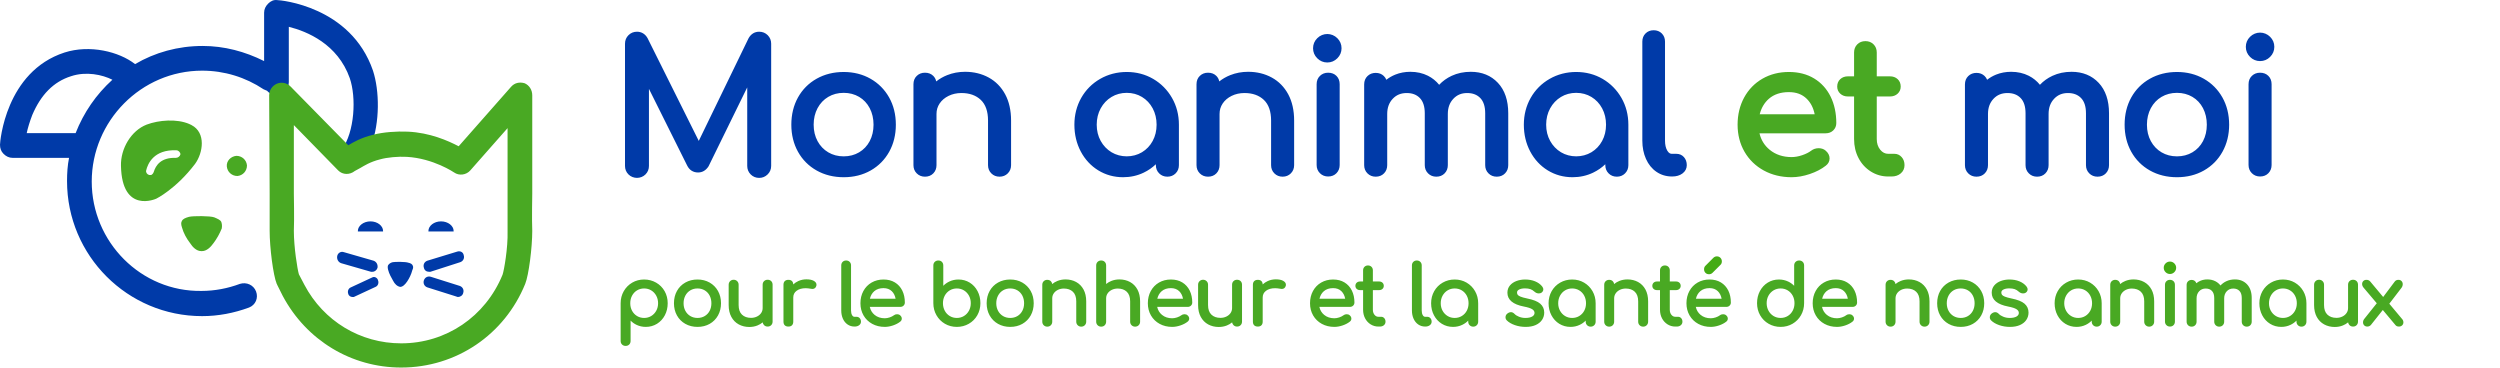 <?xml version="1.0" encoding="UTF-8"?>
<svg width="496px" height="73px" viewBox="0 0 496 73" version="1.1" xmlns="http://www.w3.org/2000/svg" xmlns:xlink="http://www.w3.org/1999/xlink">
    <!-- Generator: Sketch 53.2 (72643) - https://sketchapp.com -->
    <title>200424_02_logo-canada-french-update</title>
    <desc>Created with Sketch.</desc>
    <g id="200424_02_logo-canada-french-update" stroke="none" stroke-width="1" fill="none" fill-rule="evenodd">
        <path d="M73.5,43.92 C74.9,43.92 76,44.819 76,45.819 L76,45.92 L71,45.92 L71,45.819 C71,44.819 72.101,43.92 73.5,43.92 Z M87.5,43.92 C88.9,43.92 90,44.819 90,45.819 L90,45.92 L85,45.92 L85,45.819 C85,44.819 86.101,43.92 87.5,43.92 Z M74,14.019 C75.3,18.019 75.4,24.219 73.601,29.019 L67.601,31.919 L67.5,31.919 C67.2,31.219 67.3,30.419 67.8,29.719 C70.4,26.119 70.7,19.319 69.4,15.519 C67,8.719 60.9,6.219 57.3,5.319 L57.3,16.319 C57.3,17.719 56.2,18.819 54.8,18.819 C54.101,18.819 53.4,18.519 53,18.019 C52.8,17.919 52.5,17.819 52.3,17.719 C48.7,15.319 44.5,14.019 40.101,14.019 C28,14.019 18.2,24.019 18.2,36.019 C18.2,48.019 28,57.919 40,57.719 C42.601,57.719 45.2,57.219 47.601,56.319 C48.9,55.919 50.3,56.519 50.8,57.819 C51.3,59.119 50.7,60.519 49.4,61.019 C46.4,62.119 43.3,62.719 40.101,62.719 C25.3,62.719 13.3,50.719 13.3,35.919 C13.3,34.319 13.4,32.819 13.7,31.319 L2.5,31.319 C1.8,31.319 1.2,31.019 0.7,30.519 C0.2,30.019 -0,29.419 -0,28.719 C-0,28.119 1.101,14.219 12.8,10.419 C17.8,8.819 23.601,10.219 26.8,12.719 C30.7,10.419 35.3,9.119 40.2,9.119 C44.5,9.119 48.601,10.219 52.4,12.119 L52.4,2.519 C52.4,1.819 52.7,1.219 53.2,0.719 C53.7,0.219 54.3,-0.081 55,0.019 C55.601,0.019 69.601,1.219 74,14.019 Z M15,26.419 C16.601,22.319 19.101,18.719 22.3,15.819 C20.3,14.819 17.101,14.119 14.101,15.119 C10.601,16.219 8.101,18.819 6.4,22.819 C5.9,24.119 5.5,25.419 5.3,26.419 L15,26.419 Z M81.9,52.719 C82,52.919 82,53.219 81.799,53.618 C81.6,54.419 81.2,55.219 80.799,55.819 C80.4,56.419 79.9,56.919 79.4,56.919 C78.799,56.819 78.299,56.319 78,55.719 C77.6,55.019 77.2,54.319 77,53.519 C76.9,53.118 76.9,52.819 77,52.618 C77.2,52.319 77.5,52.118 77.9,52.019 C78.4,51.919 80.5,51.919 81,52.118 C81.5,52.219 81.799,52.419 81.9,52.719 Z M73.9,53.92 L73.6,53.92 L67.7,52.22 C67.1,52.02 66.799,51.42 66.9,50.819 C67,50.22 67.6,49.819 68.2,50.02 L74.1,51.72 C74.7,51.92 75,52.52 74.9,53.119 C74.799,53.52 74.4,53.92 73.9,53.92 Z M69.9,58.92 C69.6,58.92 69.2,58.72 69.1,58.319 C68.9,57.819 69.1,57.22 69.6,57.02 L73.9,55.02 C74.299,54.819 74.9,55.119 75,55.619 C75.2,56.119 75,56.72 74.5,56.92 L70.2,58.92 L69.9,58.92 Z M85.1,53.92 C84.6,53.92 84.201,53.619 84.1,53.119 C83.9,52.52 84.201,51.92 84.799,51.72 L90.701,49.92 C91.299,49.72 91.9,50.02 91.999,50.619 C92.201,51.22 91.9,51.819 91.299,52.02 L85.4,53.92 L85.1,53.92 Z M90.9,58.92 C90.799,58.92 90.7,58.92 90.5,58.819 L84.799,57.02 C84.2,56.819 83.9,56.22 84.1,55.619 C84.299,55.02 84.9,54.72 85.5,54.92 L91.2,56.72 C91.799,56.92 92.1,57.52 91.9,58.119 C91.799,58.619 91.299,58.92 90.9,58.92 Z M150.625,6.294 C151.289,6.294 151.856,6.526 152.313,6.982 C152.769,7.438 153,8.007 153,8.672 L153,32.916 C153,33.586 152.76,34.156 152.288,34.612 C151.822,35.065 151.263,35.294 150.625,35.294 C149.961,35.294 149.393,35.062 148.936,34.605 C148.482,34.149 148.25,33.581 148.25,32.916 L148.25,17.34 L140.574,33 C140.044,33.817 139.338,34.22 138.5,34.22 C137.518,34.22 136.764,33.736 136.32,32.819 L128.751,17.631 L128.751,32.916 C128.751,33.581 128.52,34.15 128.063,34.605 C127.151,35.52 125.6,35.518 124.688,34.605 C124.231,34.15 124,33.581 124,32.916 L124,8.672 C124,8.007 124.231,7.438 124.688,6.982 C125.144,6.526 125.712,6.294 126.376,6.294 C127.274,6.294 127.997,6.731 128.468,7.556 L138.636,27.953 L148.517,7.587 C149.003,6.731 149.726,6.294 150.625,6.294 Z M176.401,19.334 C177.287,20.907 177.737,22.725 177.737,24.739 C177.737,26.727 177.293,28.533 176.42,30.106 C175.543,31.685 174.304,32.936 172.739,33.825 C171.177,34.711 169.377,35.161 167.387,35.161 C165.398,35.161 163.592,34.711 162.018,33.826 L162.018,33.825 C160.44,32.936 159.196,31.685 158.318,30.106 C157.444,28.533 157,26.727 157,24.739 C157,22.726 157.444,20.908 158.318,19.336 C159.195,17.757 160.439,16.506 162.018,15.618 C163.593,14.731 165.4,14.281 167.387,14.281 C169.352,14.281 171.14,14.731 172.702,15.618 C174.268,16.506 175.512,17.756 176.401,19.334 Z M167.387,31.021 C168.524,31.021 169.555,30.751 170.451,30.22 C171.346,29.689 172.053,28.943 172.551,28.002 C173.054,27.052 173.309,25.954 173.309,24.739 C173.309,23.523 173.054,22.418 172.55,21.456 C172.051,20.503 171.345,19.751 170.451,19.221 C169.554,18.691 168.524,18.421 167.387,18.421 C166.25,18.421 165.22,18.691 164.323,19.222 C163.427,19.752 162.714,20.504 162.203,21.458 C161.69,22.419 161.429,23.523 161.429,24.739 C161.429,25.955 161.689,27.051 162.202,28 C162.713,28.942 163.426,29.689 164.323,30.22 C165.219,30.751 166.25,31.021 167.387,31.021 Z M199.427,18.711 C200.203,20.153 200.597,21.902 200.597,23.91 L200.597,32.767 C200.597,33.415 200.376,33.964 199.943,34.399 C199.51,34.832 198.96,35.053 198.311,35.053 C197.66,35.053 197.111,34.832 196.678,34.398 C196.244,33.965 196.025,33.416 196.025,32.767 L196.025,23.91 C196.025,22.105 195.544,20.73 194.598,19.825 C193.645,18.917 192.351,18.457 190.75,18.457 C189.818,18.457 188.957,18.648 188.195,19.023 C187.443,19.393 186.848,19.898 186.425,20.525 C186.005,21.151 185.801,21.834 185.801,22.614 L185.801,32.767 C185.801,33.411 185.589,33.959 185.171,34.393 C184.747,34.831 184.191,35.053 183.515,35.053 C182.865,35.053 182.315,34.832 181.882,34.398 C181.448,33.966 181.229,33.417 181.229,32.767 L181.229,16.71 C181.229,16.034 181.45,15.477 181.888,15.055 C182.322,14.636 182.869,14.424 183.515,14.424 C184.186,14.424 184.74,14.638 185.164,15.059 C185.464,15.36 185.658,15.727 185.746,16.153 C186.394,15.642 187.121,15.224 187.92,14.906 C189.024,14.467 190.218,14.244 191.471,14.244 C193.195,14.244 194.769,14.626 196.151,15.379 C197.541,16.138 198.644,17.259 199.427,18.711 Z M232.522,19.42 C233.434,21.006 233.896,22.795 233.896,24.738 L233.896,32.767 C233.896,33.416 233.676,33.965 233.242,34.399 C232.808,34.832 232.259,35.053 231.609,35.053 C230.96,35.053 230.41,34.832 229.978,34.398 C229.544,33.966 229.323,33.416 229.323,32.767 L229.323,32.585 C228.615,33.263 227.807,33.821 226.909,34.252 C225.654,34.855 224.28,35.16 222.826,35.16 C221.021,35.16 219.36,34.701 217.892,33.797 C216.425,32.896 215.256,31.632 214.417,30.042 C213.583,28.46 213.159,26.675 213.159,24.738 C213.159,22.798 213.615,21.01 214.514,19.423 C215.414,17.835 216.675,16.567 218.263,15.654 C219.851,14.742 221.628,14.28 223.546,14.28 C225.465,14.28 227.231,14.743 228.794,15.655 L228.795,15.655 C230.356,16.568 231.61,17.835 232.522,19.42 Z M223.546,18.421 C222.435,18.421 221.417,18.695 220.522,19.237 C219.622,19.781 218.9,20.542 218.378,21.498 C217.854,22.459 217.588,23.549 217.588,24.738 C217.588,25.927 217.854,27.011 218.377,27.959 C218.9,28.904 219.62,29.659 220.521,30.204 C222.314,31.288 224.779,31.288 226.57,30.204 C227.469,29.661 228.183,28.906 228.694,27.963 C229.208,27.013 229.468,25.928 229.468,24.738 C229.468,23.548 229.207,22.456 228.693,21.494 C228.181,20.539 227.467,19.779 226.57,19.237 C225.675,18.695 224.657,18.421 223.546,18.421 Z M255.586,18.711 C256.362,20.153 256.756,21.902 256.756,23.91 L256.756,32.767 C256.756,33.415 256.535,33.964 256.102,34.399 C255.669,34.832 255.119,35.053 254.47,35.053 C253.819,35.053 253.27,34.832 252.837,34.398 C252.403,33.965 252.184,33.416 252.184,32.767 L252.184,23.91 C252.184,22.105 251.703,20.73 250.757,19.825 C249.804,18.917 248.51,18.457 246.909,18.457 C245.977,18.457 245.116,18.648 244.354,19.023 C243.602,19.393 243.007,19.898 242.584,20.525 C242.164,21.151 241.96,21.834 241.96,22.614 L241.96,32.767 C241.96,33.411 241.748,33.959 241.33,34.393 C240.906,34.831 240.35,35.053 239.674,35.053 C239.024,35.053 238.474,34.832 238.041,34.398 C237.607,33.966 237.388,33.417 237.388,32.767 L237.388,16.71 C237.388,16.034 237.609,15.477 238.047,15.055 C238.481,14.636 239.028,14.424 239.674,14.424 C240.345,14.424 240.899,14.638 241.323,15.059 C241.623,15.36 241.817,15.727 241.905,16.153 C242.553,15.642 243.28,15.224 244.079,14.906 C245.183,14.467 246.377,14.244 247.63,14.244 C249.354,14.244 250.928,14.626 252.31,15.379 C253.7,16.138 254.803,17.259 255.586,18.711 Z M263.505,14.424 C264.177,14.424 264.732,14.638 265.154,15.06 C265.577,15.484 265.791,16.038 265.791,16.71 L265.791,32.731 C265.791,33.378 265.578,33.925 265.16,34.358 C264.739,34.794 264.182,35.017 263.505,35.017 C262.856,35.017 262.307,34.797 261.874,34.362 C261.44,33.931 261.219,33.381 261.219,32.731 L261.219,16.71 C261.219,16.034 261.441,15.478 261.879,15.055 C262.313,14.636 262.86,14.424 263.505,14.424 Z M297.187,16.439 C298.545,17.886 299.235,19.916 299.235,22.471 L299.235,32.767 C299.235,33.414 299.023,33.96 298.604,34.393 C298.183,34.831 297.625,35.053 296.949,35.053 C296.299,35.053 295.75,34.833 295.317,34.398 C294.883,33.966 294.663,33.417 294.663,32.767 L294.663,22.471 C294.663,21.135 294.336,20.12 293.692,19.454 C293.041,18.784 292.188,18.458 291.082,18.458 C289.953,18.458 289.054,18.835 288.333,19.61 C287.602,20.393 287.248,21.376 287.248,22.615 L287.248,32.767 C287.248,33.412 287.036,33.96 286.618,34.393 C286.194,34.832 285.637,35.053 284.961,35.053 C284.311,35.053 283.761,34.833 283.329,34.398 C282.895,33.965 282.675,33.417 282.675,32.767 L282.675,22.471 C282.675,21.135 282.348,20.12 281.704,19.455 C281.053,18.784 280.2,18.458 279.093,18.458 C277.941,18.458 277.03,18.835 276.308,19.61 C275.578,20.393 275.223,21.376 275.223,22.615 L275.223,32.767 C275.223,33.414 275.011,33.96 274.592,34.393 C274.171,34.831 273.614,35.053 272.937,35.053 C272.288,35.053 271.738,34.833 271.305,34.398 C270.872,33.966 270.651,33.417 270.651,32.767 L270.651,16.747 C270.651,16.071 270.873,15.514 271.311,15.091 C271.744,14.672 272.291,14.46 272.937,14.46 C273.583,14.46 274.125,14.667 274.545,15.073 C274.769,15.289 274.938,15.541 275.052,15.827 C275.583,15.408 276.18,15.064 276.837,14.799 C277.751,14.431 278.753,14.245 279.813,14.245 C281.103,14.245 282.28,14.509 283.31,15.032 C284.175,15.469 284.919,16.071 285.529,16.824 C286.222,16.086 287.054,15.489 288.01,15.043 C289.145,14.513 290.421,14.245 291.801,14.245 C294.008,14.245 295.821,14.983 297.187,16.439 Z M321.693,19.42 C322.604,21.007 323.067,22.797 323.067,24.738 L323.067,32.767 C323.067,33.415 322.846,33.964 322.412,34.399 C321.98,34.832 321.43,35.053 320.78,35.053 C320.13,35.053 319.58,34.832 319.148,34.398 C318.714,33.965 318.494,33.416 318.494,32.767 L318.494,32.584 C317.785,33.263 316.976,33.821 316.078,34.252 C314.824,34.855 313.45,35.16 311.996,35.16 C310.192,35.16 308.531,34.701 307.062,33.797 C305.595,32.895 304.426,31.631 303.588,30.042 C302.754,28.462 302.33,26.677 302.33,24.738 C302.33,22.796 302.786,21.008 303.685,19.423 C304.585,17.835 305.846,16.567 307.434,15.654 C309.021,14.742 310.798,14.28 312.716,14.28 C314.635,14.28 316.402,14.743 317.965,15.655 L317.966,15.655 C319.528,16.569 320.781,17.836 321.693,19.42 Z M312.716,18.421 C311.605,18.421 310.587,18.695 309.692,19.237 C308.792,19.781 308.071,20.542 307.549,21.498 C307.024,22.459 306.758,23.549 306.758,24.738 C306.758,25.927 307.024,27.011 307.548,27.959 C308.07,28.904 308.791,29.659 309.692,30.204 C311.483,31.288 313.949,31.288 315.74,30.204 L315.741,30.204 C316.64,29.661 317.354,28.907 317.864,27.963 C318.378,27.013 318.638,25.928 318.638,24.738 C318.638,23.548 318.377,22.456 317.863,21.494 C317.352,20.539 316.638,19.78 315.741,19.237 C314.845,18.695 313.827,18.421 312.716,18.421 Z M334.093,31.171 C334.468,31.591 334.658,32.128 334.658,32.767 C334.658,33.434 334.359,34.007 333.79,34.425 C333.258,34.817 332.574,35.017 331.76,35.017 C330.57,35.017 329.545,34.706 328.645,34.093 C327.75,33.484 327.05,32.622 326.561,31.528 C326.081,30.455 325.838,29.236 325.838,27.906 L325.838,8.25 C325.838,7.601 326.052,7.058 326.474,6.636 C326.896,6.214 327.439,6 328.088,6 C328.738,6 329.281,6.214 329.702,6.636 C330.124,7.06 330.338,7.602 330.338,8.25 L330.338,27.906 C330.338,28.709 330.487,29.372 330.78,29.876 C331.115,30.45 331.459,30.517 331.688,30.517 L332.588,30.517 C333.198,30.517 333.705,30.736 334.093,31.171 Z M416.381,16.439 C417.739,17.887 418.429,19.917 418.429,22.471 L418.429,32.767 C418.429,33.414 418.217,33.96 417.798,34.393 C417.375,34.832 416.818,35.053 416.143,35.053 C415.492,35.053 414.943,34.833 414.51,34.398 C414.076,33.965 413.857,33.417 413.857,32.767 L413.857,22.471 C413.857,21.135 413.529,20.12 412.885,19.455 C412.235,18.784 411.381,18.458 410.275,18.458 C409.146,18.458 408.247,18.835 407.526,19.61 C406.795,20.393 406.441,21.376 406.441,22.615 L406.441,32.767 C406.441,33.414 406.229,33.96 405.81,34.393 C405.389,34.831 404.831,35.053 404.154,35.053 C403.505,35.053 402.955,34.833 402.523,34.398 C402.089,33.966 401.868,33.417 401.868,32.767 L401.868,22.471 C401.868,21.135 401.542,20.12 400.898,19.454 C400.247,18.784 399.394,18.458 398.286,18.458 C397.134,18.458 396.224,18.835 395.502,19.61 C394.772,20.393 394.417,21.376 394.417,22.615 L394.417,32.767 C394.417,33.412 394.205,33.96 393.787,34.393 C393.363,34.832 392.807,35.053 392.131,35.053 C391.481,35.053 390.931,34.833 390.498,34.398 C390.065,33.966 389.845,33.418 389.845,32.767 L389.845,16.747 C389.845,16.071 390.067,15.513 390.504,15.091 C390.937,14.672 391.485,14.46 392.131,14.46 C392.776,14.46 393.317,14.667 393.739,15.073 C393.963,15.289 394.132,15.541 394.245,15.827 C394.776,15.408 395.373,15.064 396.03,14.799 C396.945,14.431 397.947,14.245 399.007,14.245 C400.296,14.245 401.473,14.509 402.504,15.032 C403.369,15.47 404.113,16.071 404.722,16.823 C405.415,16.086 406.247,15.49 407.204,15.043 C408.339,14.513 409.614,14.245 410.994,14.245 C413.202,14.245 415.015,14.983 416.381,16.439 Z M440.925,19.334 C441.81,20.909 442.262,22.727 442.262,24.739 C442.262,26.725 441.817,28.531 440.943,30.106 C440.067,31.685 438.827,32.936 437.262,33.825 C435.7,34.711 433.901,35.161 431.911,35.161 C429.921,35.161 428.115,34.711 426.541,33.826 L426.541,33.825 C424.964,32.936 423.719,31.685 422.841,30.106 C421.967,28.533 421.524,26.727 421.524,24.739 C421.524,22.726 421.967,20.908 422.841,19.336 C423.719,17.757 424.962,16.506 426.541,15.618 C428.116,14.731 429.923,14.281 431.911,14.281 C433.875,14.281 435.663,14.731 437.226,15.618 C438.791,16.506 440.036,17.756 440.925,19.334 Z M431.911,31.021 C433.048,31.021 434.079,30.751 434.974,30.22 C435.87,29.689 436.577,28.943 437.075,28.002 C437.577,27.051 437.832,25.954 437.832,24.739 C437.832,23.524 437.577,22.418 437.075,21.455 C436.575,20.503 435.87,19.752 434.974,19.221 C434.077,18.691 433.048,18.421 431.911,18.421 C430.774,18.421 429.743,18.691 428.846,19.222 C427.95,19.752 427.238,20.504 426.726,21.458 C426.214,22.419 425.952,23.523 425.952,24.739 C425.952,25.955 426.212,27.051 426.726,28 C427.236,28.942 427.95,29.689 428.846,30.22 C429.743,30.751 430.774,31.021 431.911,31.021 Z M446.407,11.287 L446.406,11.286 C445.852,10.732 445.572,10.061 445.572,9.294 C445.572,8.526 445.852,7.856 446.406,7.303 C447.515,6.193 449.283,6.194 450.39,7.302 C450.944,7.855 451.224,8.526 451.224,9.294 C451.224,10.062 450.944,10.733 450.391,11.286 C449.838,11.84 449.167,12.12 448.398,12.12 C447.631,12.12 446.96,11.84 446.407,11.287 Z M261.345,11.564 L261.344,11.563 C260.79,11.009 260.51,10.338 260.51,9.571 C260.51,8.803 260.79,8.133 261.344,7.58 C262.453,6.47 264.221,6.471 265.328,7.579 C265.882,8.132 266.162,8.803 266.162,9.571 C266.162,10.339 265.882,11.01 265.329,11.563 C264.776,12.117 264.105,12.397 263.336,12.397 C262.569,12.397 261.898,12.117 261.345,11.564 Z M448.398,14.424 C449.07,14.424 449.625,14.638 450.047,15.06 C450.471,15.484 450.685,16.039 450.685,16.71 L450.685,32.731 C450.685,33.377 450.472,33.925 450.053,34.358 C449.632,34.794 449.075,35.017 448.398,35.017 C447.749,35.017 447.2,34.797 446.767,34.362 C446.333,33.931 446.112,33.381 446.112,32.731 L446.112,16.71 C446.112,16.034 446.334,15.478 446.772,15.055 C447.206,14.636 447.753,14.424 448.398,14.424 Z" id="Combined-Shape" fill="#003AA8"></path>
        <path d="M79.6,72.92 C69.701,72.92 60.8,67.52 56.1,58.72 L54.999,56.52 C54.999,56.42 54.901,56.319 54.901,56.319 C54.2,54.619 53.499,49.119 53.499,45.819 L53.499,38.52 L53.401,18.92 C53.401,17.92 53.999,17.02 54.901,16.619 C55.8,16.22 56.901,16.42 57.6,17.119 L69.1,28.819 C70.1,28.22 71.6,27.319 74.1,26.72 C75.999,26.22 78.701,26.02 80.9,26.119 C85.299,26.319 88.9,27.92 90.999,29.02 L101.4,17.22 C102.1,16.42 103.1,16.22 104.1,16.52 C104.999,16.92 105.6,17.819 105.6,18.92 L105.6,38.42 C105.6,38.52 105.499,43.619 105.6,45.819 C105.6,49.119 104.9,54.619 104.201,56.319 C100.1,66.42 90.499,72.92 79.6,72.92 Z M59.3,54.42 L60.401,56.52 C64.201,63.72 71.499,68.119 79.6,68.119 C88.499,68.119 96.299,62.819 99.701,54.52 C99.999,53.72 100.799,49.119 100.701,45.92 L100.701,38.52 L100.701,25.42 L93.299,33.819 C92.499,34.72 91.1,34.92 90.1,34.22 C90.1,34.22 85.999,31.42 80.701,31.119 C78.999,31.02 76.799,31.22 75.4,31.619 C73.4,32.119 72.201,32.92 71.499,33.319 C71.1,33.52 70.799,33.72 70.4,33.92 C69.4,34.72 67.999,34.72 67.1,33.819 L58.3,24.819 L58.3,38.42 C58.3,38.619 58.401,43.619 58.3,45.819 C58.3,49.02 58.999,53.42 59.3,54.42 Z M45,33.019 C44.9,31.919 45.8,31.019 46.9,30.919 C48,30.919 48.9,31.719 49,32.819 C49,33.919 48.2,34.819 47.101,34.919 C46,34.919 45.101,34.119 45,33.019 Z M38,24.819 C40.9,26.319 40.3,30.319 38.7,32.519 C34.9,37.519 31,39.42 31,39.42 C31,39.42 24.2,42.519 24,32.92 C23.9,29.519 26,25.92 29.101,24.719 C31.5,23.819 35.101,23.519 37.601,24.619 C37.7,24.719 37.9,24.719 38,24.819 Z M34.9,31.319 C35.3,31.319 35.7,31.019 35.8,30.619 C35.8,30.219 35.4,29.819 35,29.819 C30.5,29.619 29.3,32.519 29,33.819 C28.9,34.219 29.2,34.619 29.601,34.719 L30,34.719 C30.2,34.619 30.4,34.42 30.5,34.119 C30.9,32.819 31.9,31.219 34.9,31.319 Z M43.9,44.019 C44,44.319 44.1,44.719 44,45.319 C43.6,46.319 43,47.419 42.299,48.319 C41.799,49.019 41,49.819 40.1,49.819 L40,49.819 L39.9,49.819 C39,49.819 38.2,49.019 37.7,48.219 C37,47.319 36.4,46.219 36.1,45.119 C35.9,44.519 35.9,44.119 36.1,43.819 C36.299,43.419 36.799,43.219 37.5,43.019 C38.299,42.819 41.7,42.819 42.5,43.119 C43.2,43.419 43.7,43.619 43.9,44.019 Z M363.195,19.175 C363.942,20.694 364.322,22.457 364.322,24.414 C364.322,24.995 364.118,25.486 363.716,25.873 L363.716,25.874 C363.317,26.255 362.812,26.448 362.216,26.448 L349.082,26.448 C349.392,27.773 350.072,28.872 351.106,29.717 C352.277,30.677 353.738,31.164 355.447,31.164 C356.115,31.164 356.824,31.039 357.553,30.792 C358.284,30.545 358.887,30.241 359.349,29.888 C360.18,29.238 361.502,29.251 362.193,29.876 C362.717,30.312 362.99,30.84 362.99,31.434 C362.99,32.005 362.728,32.503 362.233,32.875 C361.389,33.544 360.32,34.101 359.065,34.525 C357.813,34.946 356.596,35.16 355.447,35.16 C353.413,35.16 351.558,34.712 349.94,33.827 C348.315,32.94 347.026,31.69 346.111,30.112 C345.2,28.538 344.738,26.729 344.738,24.738 C344.738,22.752 345.175,20.941 346.034,19.357 C346.899,17.766 348.118,16.508 349.661,15.619 C351.2,14.73 352.966,14.28 354.908,14.28 C356.829,14.28 358.519,14.713 359.928,15.569 C361.341,16.427 362.44,17.64 363.195,19.175 Z M354.908,18.276 C353.276,18.276 351.942,18.722 350.938,19.604 C350.053,20.383 349.445,21.412 349.128,22.668 L360.029,22.668 C359.777,21.404 359.247,20.37 358.445,19.588 C357.541,18.705 356.384,18.276 354.908,18.276 Z M377.293,31.171 C377.667,31.59 377.856,32.127 377.856,32.767 C377.856,33.431 377.603,33.983 377.104,34.406 C376.627,34.811 376.014,35.017 375.282,35.017 L374.635,35.017 C373.377,35.017 372.213,34.685 371.173,34.029 C370.137,33.377 369.314,32.477 368.729,31.355 C368.145,30.24 367.849,28.971 367.849,27.582 L367.849,19.141 L366.643,19.141 C366.023,19.141 365.509,18.955 365.113,18.589 C364.707,18.215 364.501,17.74 364.501,17.179 C364.501,16.569 364.707,16.07 365.114,15.695 C365.509,15.33 366.023,15.145 366.643,15.145 L367.849,15.145 L367.849,10.41 C367.849,9.762 368.063,9.22 368.484,8.797 C368.906,8.374 369.449,8.16 370.099,8.16 C370.748,8.16 371.291,8.374 371.713,8.796 C372.135,9.22 372.349,9.762 372.349,10.41 L372.349,15.145 L374.959,15.145 C375.577,15.145 376.091,15.33 376.487,15.695 C376.895,16.071 377.101,16.57 377.101,17.179 C377.101,17.739 376.895,18.214 376.488,18.589 C376.091,18.955 375.577,19.141 374.959,19.141 L372.349,19.141 L372.349,27.582 C372.349,28.444 372.574,29.14 373.039,29.71 C373.481,30.253 374.004,30.517 374.635,30.517 L375.858,30.517 C376.422,30.517 376.904,30.736 377.292,31.171 L377.293,31.171 Z M130.174,56.073 C130.891,56.485 131.458,57.056 131.862,57.768 C132.266,58.481 132.471,59.287 132.471,60.163 C132.471,61.038 132.28,61.842 131.905,62.554 C131.529,63.268 131.002,63.837 130.343,64.244 C129.68,64.65 128.935,64.856 128.123,64.856 C127.469,64.856 126.85,64.718 126.285,64.447 C125.843,64.234 125.448,63.952 125.109,63.606 L125.109,67.641 C125.109,67.932 125.016,68.173 124.835,68.354 C124.653,68.537 124.412,68.629 124.121,68.629 C123.843,68.629 123.606,68.537 123.418,68.357 C123.231,68.175 123.135,67.934 123.135,67.641 L123.135,60.163 C123.135,59.287 123.344,58.481 123.754,57.767 C124.163,57.054 124.728,56.484 125.433,56.073 C126.133,55.663 126.93,55.454 127.794,55.454 C128.66,55.454 129.459,55.663 130.174,56.073 Z M126.388,57.61 C125.972,57.862 125.639,58.215 125.401,58.66 C125.162,59.104 125.043,59.61 125.043,60.163 C125.043,60.715 125.162,61.218 125.401,61.658 C125.639,62.097 125.972,62.447 126.388,62.7 C126.805,62.952 127.278,63.08 127.794,63.08 C128.311,63.08 128.785,62.952 129.202,62.7 L129.202,62.699 C129.619,62.447 129.954,62.096 130.198,61.657 C130.441,61.215 130.565,60.714 130.565,60.163 C130.565,59.613 130.441,59.107 130.197,58.661 C129.953,58.215 129.619,57.863 129.202,57.611 C128.785,57.358 128.311,57.23 127.794,57.23 C127.278,57.23 126.805,57.358 126.388,57.61 Z M140.784,56.056 C141.489,56.456 142.048,57.019 142.448,57.729 C142.846,58.437 143.049,59.256 143.049,60.163 C143.049,61.061 142.849,61.874 142.456,62.582 C142.06,63.293 141.503,63.855 140.8,64.255 C140.098,64.653 139.287,64.856 138.388,64.856 C137.49,64.856 136.677,64.653 135.971,64.255 C135.26,63.855 134.7,63.292 134.306,62.582 C133.913,61.874 133.712,61.061 133.712,60.163 C133.712,59.256 133.913,58.437 134.306,57.729 C134.7,57.019 135.26,56.455 135.971,56.056 C136.678,55.657 137.492,55.454 138.388,55.454 C139.274,55.454 140.08,55.657 140.784,56.056 Z M139.814,62.708 C140.231,62.46 140.559,62.113 140.791,61.676 C141.024,61.236 141.141,60.728 141.141,60.163 C141.141,59.6 141.023,59.087 140.791,58.642 C140.559,58.199 140.23,57.85 139.814,57.603 C139.396,57.355 138.917,57.23 138.388,57.23 C137.861,57.23 137.382,57.355 136.964,57.603 C136.547,57.85 136.216,58.199 135.979,58.643 C135.741,59.088 135.621,59.6 135.621,60.163 C135.621,60.727 135.741,61.235 135.979,61.675 C136.215,62.113 136.547,62.461 136.964,62.708 C137.383,62.955 137.863,63.08 138.388,63.08 C138.916,63.08 139.395,62.955 139.814,62.708 Z M152.297,55.503 C152.588,55.503 152.827,55.595 153.008,55.776 C153.191,55.958 153.283,56.197 153.283,56.49 L153.283,63.805 C153.283,64.085 153.192,64.321 153.01,64.507 C152.83,64.695 152.59,64.791 152.297,64.791 C152.015,64.791 151.777,64.695 151.591,64.508 C151.439,64.357 151.348,64.17 151.319,63.955 C151.01,64.212 150.658,64.42 150.269,64.575 C149.773,64.773 149.235,64.873 148.672,64.873 C147.896,64.873 147.187,64.701 146.567,64.362 C145.941,64.021 145.446,63.518 145.097,62.867 C144.746,62.219 144.568,61.431 144.568,60.524 L144.568,56.49 C144.568,56.21 144.664,55.973 144.851,55.785 C145.037,55.599 145.275,55.503 145.556,55.503 C145.837,55.503 146.074,55.599 146.261,55.786 C146.447,55.973 146.543,56.21 146.543,56.49 L146.543,60.524 C146.543,61.364 146.767,62.003 147.209,62.425 C147.653,62.849 148.256,63.064 149,63.064 C149.435,63.064 149.834,62.976 150.188,62.8 C150.539,62.627 150.818,62.391 151.017,62.097 C151.211,61.807 151.31,61.476 151.31,61.114 L151.31,56.49 C151.31,56.197 151.405,55.957 151.593,55.775 C151.78,55.595 152.017,55.503 152.297,55.503 Z M161.42,55.701 C161.8,55.903 161.992,56.169 161.992,56.49 C161.992,56.586 161.983,56.653 161.966,56.704 C161.853,57.109 161.576,57.329 161.168,57.329 C161.101,57.329 161.011,57.316 160.893,57.292 C160.47,57.219 160.12,57.181 159.858,57.181 C159.107,57.181 158.496,57.353 158.044,57.692 C157.599,58.025 157.383,58.464 157.383,59.032 L157.383,63.82 C157.383,64.121 157.3,64.36 157.136,64.531 C156.97,64.703 156.727,64.791 156.412,64.791 C156.11,64.791 155.871,64.707 155.701,64.543 C155.53,64.378 155.442,64.135 155.442,63.82 L155.442,56.49 C155.442,56.188 155.529,55.948 155.699,55.777 C155.87,55.606 156.109,55.519 156.412,55.519 C157.018,55.519 157.359,55.842 157.381,56.43 C157.67,56.158 158.007,55.934 158.384,55.763 C158.883,55.536 159.423,55.421 159.988,55.421 C160.589,55.421 161.071,55.515 161.42,55.701 Z M169.926,62.85 C170.189,62.85 170.405,62.945 170.572,63.13 C170.733,63.311 170.815,63.543 170.815,63.82 C170.815,64.109 170.689,64.349 170.441,64.532 C170.209,64.703 169.909,64.79 169.549,64.79 C169.017,64.79 168.561,64.652 168.16,64.378 C167.76,64.106 167.447,63.721 167.231,63.233 C167.015,62.749 166.905,62.203 166.905,61.606 L166.905,52.652 C166.905,52.371 166.998,52.136 167.179,51.954 C167.362,51.773 167.596,51.681 167.875,51.681 C168.155,51.681 168.389,51.773 168.572,51.954 C168.754,52.137 168.846,52.371 168.846,52.652 L168.846,61.606 C168.846,61.983 168.916,62.293 169.055,62.531 C169.181,62.746 169.331,62.85 169.516,62.85 L169.926,62.85 Z M177.548,56.034 C178.182,56.418 178.676,56.963 179.016,57.653 C179.351,58.339 179.522,59.134 179.522,60.016 C179.522,60.265 179.435,60.475 179.264,60.64 L179.263,60.641 C179.092,60.805 178.875,60.888 178.617,60.888 L172.565,60.888 C172.703,61.533 173.024,62.066 173.522,62.475 C174.066,62.92 174.743,63.145 175.535,63.145 C175.847,63.145 176.175,63.088 176.511,62.974 C176.85,62.858 177.131,62.718 177.347,62.554 C177.523,62.414 177.737,62.342 177.978,62.342 C178.223,62.342 178.422,62.41 178.571,62.545 C178.798,62.734 178.916,62.961 178.916,63.214 C178.916,63.459 178.808,63.664 178.593,63.826 C178.213,64.127 177.731,64.378 177.165,64.57 C176.6,64.76 176.051,64.856 175.535,64.856 C174.615,64.856 173.78,64.654 173.051,64.256 C172.319,63.855 171.74,63.294 171.329,62.584 C170.919,61.874 170.71,61.06 170.71,60.163 C170.71,59.269 170.906,58.452 171.294,57.738 C171.685,57.021 172.233,56.455 172.926,56.057 C173.619,55.657 174.414,55.454 175.289,55.454 C176.155,55.454 176.915,55.649 177.548,56.034 Z M175.289,57.165 C174.532,57.165 173.911,57.373 173.444,57.783 C173.016,58.16 172.727,58.662 172.586,59.275 L177.688,59.275 C177.577,58.659 177.326,58.155 176.938,57.778 C176.521,57.371 175.966,57.165 175.289,57.165 Z M192.382,56.066 C193.04,56.471 193.566,57.04 193.945,57.756 C194.321,58.471 194.512,59.275 194.512,60.147 C194.512,61.021 194.306,61.826 193.902,62.542 C193.495,63.258 192.927,63.829 192.213,64.237 C191.501,64.647 190.7,64.856 189.835,64.856 C188.97,64.856 188.174,64.647 187.471,64.237 C186.768,63.827 186.204,63.257 185.794,62.542 C185.384,61.829 185.175,61.023 185.175,60.147 L185.175,52.669 C185.175,52.376 185.27,52.136 185.458,51.954 C185.645,51.773 185.882,51.681 186.162,51.681 C186.452,51.681 186.692,51.773 186.874,51.955 C187.055,52.137 187.148,52.377 187.148,52.669 L187.148,56.704 C187.489,56.356 187.885,56.074 188.328,55.862 C188.89,55.592 189.508,55.454 190.163,55.454 C190.975,55.454 191.722,55.66 192.382,56.066 Z M191.242,62.7 C191.658,62.447 191.993,62.095 192.237,61.649 C192.48,61.202 192.603,60.697 192.603,60.147 C192.603,59.597 192.48,59.095 192.237,58.653 C191.994,58.214 191.659,57.863 191.242,57.61 C190.825,57.358 190.352,57.23 189.835,57.23 C189.318,57.23 188.846,57.358 188.429,57.61 C188.011,57.863 187.679,58.214 187.441,58.652 C187.203,59.095 187.082,59.597 187.082,60.147 C187.082,60.697 187.203,61.203 187.442,61.651 C187.679,62.095 188.011,62.447 188.429,62.699 C188.846,62.952 189.318,63.08 189.835,63.08 C190.352,63.08 190.825,62.952 191.241,62.7 L191.242,62.7 Z M202.824,56.056 C203.527,56.455 204.086,57.018 204.488,57.728 C204.886,58.437 205.089,59.256 205.089,60.163 C205.089,61.061 204.889,61.874 204.496,62.582 C204.101,63.292 203.543,63.854 202.84,64.255 C202.138,64.653 201.327,64.856 200.429,64.856 C199.532,64.856 198.717,64.653 198.01,64.255 C197.3,63.855 196.74,63.292 196.345,62.582 C195.952,61.874 195.751,61.061 195.751,60.163 C195.751,59.256 195.952,58.437 196.345,57.729 C196.74,57.019 197.3,56.455 198.01,56.056 C198.719,55.657 199.534,55.454 200.429,55.454 C201.314,55.454 202.12,55.657 202.824,56.056 Z M201.853,62.708 C202.269,62.461 202.598,62.114 202.83,61.676 C203.063,61.235 203.181,60.727 203.181,60.163 C203.181,59.601 203.063,59.089 202.83,58.642 C202.597,58.199 202.269,57.85 201.853,57.603 C201.436,57.355 200.957,57.23 200.429,57.23 C199.9,57.23 199.421,57.355 199.004,57.603 C198.587,57.851 198.256,58.2 198.018,58.644 C197.78,59.09 197.66,59.602 197.66,60.163 C197.66,60.725 197.78,61.233 198.018,61.675 C198.255,62.112 198.587,62.46 199.004,62.708 C199.422,62.955 199.902,63.08 200.429,63.08 C200.956,63.08 201.435,62.955 201.853,62.708 Z M213.506,55.948 C214.13,56.289 214.625,56.792 214.977,57.443 C215.326,58.092 215.504,58.88 215.504,59.786 L215.504,63.82 C215.504,64.1 215.408,64.338 215.222,64.525 C215.035,64.712 214.798,64.807 214.517,64.807 C214.235,64.807 213.998,64.712 213.812,64.524 C213.625,64.338 213.529,64.1 213.529,63.82 L213.529,59.786 C213.529,58.947 213.306,58.307 212.863,57.885 C212.419,57.462 211.817,57.247 211.072,57.247 C210.639,57.247 210.239,57.335 209.885,57.51 C209.532,57.684 209.253,57.921 209.058,58.214 C208.86,58.507 208.764,58.828 208.764,59.196 L208.764,63.82 C208.764,64.099 208.672,64.337 208.49,64.523 C208.311,64.712 208.07,64.807 207.777,64.807 C207.495,64.807 207.258,64.712 207.071,64.524 C206.885,64.338 206.789,64.1 206.789,63.82 L206.789,56.506 C206.789,56.215 206.885,55.974 207.073,55.792 C207.26,55.611 207.496,55.519 207.777,55.519 C208.069,55.519 208.309,55.612 208.489,55.794 C208.639,55.943 208.728,56.131 208.755,56.354 C209.063,56.097 209.415,55.89 209.804,55.735 C210.3,55.538 210.837,55.437 211.401,55.437 C212.177,55.437 212.886,55.609 213.506,55.948 Z M224.199,55.948 C224.824,56.289 225.319,56.793 225.669,57.443 C226.018,58.09 226.196,58.879 226.196,59.786 L226.196,63.82 C226.196,64.101 226.101,64.339 225.915,64.525 C225.727,64.712 225.49,64.807 225.209,64.807 C224.928,64.807 224.691,64.712 224.505,64.524 C224.318,64.339 224.222,64.101 224.222,63.82 L224.222,59.786 C224.222,58.948 223.999,58.308 223.556,57.885 C223.111,57.462 222.509,57.247 221.765,57.247 C221.332,57.247 220.932,57.335 220.577,57.51 C220.224,57.684 219.945,57.921 219.75,58.214 C219.552,58.508 219.456,58.83 219.456,59.196 L219.456,63.82 C219.456,64.099 219.364,64.336 219.184,64.523 C219.003,64.712 218.762,64.807 218.469,64.807 C218.187,64.807 217.951,64.712 217.764,64.524 C217.578,64.339 217.482,64.101 217.482,63.82 L217.482,52.669 C217.482,52.376 217.578,52.135 217.766,51.953 C217.954,51.773 218.19,51.681 218.469,51.681 C218.76,51.681 219,51.773 219.181,51.955 C219.364,52.137 219.456,52.378 219.456,52.669 L219.456,56.347 C219.762,56.094 220.11,55.888 220.496,55.735 C220.993,55.538 221.53,55.437 222.094,55.437 C222.869,55.437 223.578,55.609 224.199,55.948 Z M234.57,56.034 C235.204,56.419 235.697,56.964 236.037,57.653 C236.373,58.338 236.544,59.133 236.544,60.016 C236.544,60.263 236.457,60.473 236.286,60.64 L236.285,60.641 C236.114,60.805 235.897,60.888 235.639,60.888 L229.587,60.888 C229.724,61.533 230.044,62.066 230.543,62.475 C231.088,62.92 231.765,63.145 232.556,63.145 C232.868,63.145 233.197,63.088 233.533,62.974 C233.872,62.858 234.153,62.717 234.368,62.554 C234.544,62.414 234.758,62.342 234.999,62.342 C235.244,62.342 235.443,62.41 235.592,62.545 C235.819,62.733 235.937,62.96 235.937,63.214 C235.937,63.458 235.829,63.664 235.616,63.825 C235.235,64.128 234.752,64.379 234.186,64.57 C233.622,64.76 233.073,64.856 232.556,64.856 C231.637,64.856 230.802,64.654 230.073,64.256 C229.341,63.856 228.762,63.294 228.35,62.584 C227.94,61.876 227.732,61.061 227.732,60.163 C227.732,59.269 227.928,58.452 228.316,57.738 C228.707,57.02 229.256,56.454 229.948,56.057 C230.64,55.657 231.435,55.454 232.31,55.454 C233.175,55.454 233.936,55.649 234.57,56.034 Z M232.31,57.165 C231.554,57.165 230.933,57.373 230.465,57.783 C230.037,58.16 229.748,58.662 229.607,59.275 L234.709,59.275 C234.599,58.659 234.347,58.156 233.96,57.778 C233.543,57.371 232.988,57.165 232.31,57.165 Z M245.43,55.503 C245.721,55.503 245.962,55.596 246.143,55.776 C246.326,55.959 246.417,56.199 246.417,56.49 L246.417,63.805 C246.417,64.084 246.327,64.32 246.144,64.507 C245.964,64.695 245.725,64.791 245.43,64.791 C245.149,64.791 244.911,64.695 244.726,64.508 C244.573,64.356 244.482,64.17 244.452,63.955 C244.145,64.212 243.792,64.42 243.404,64.575 C242.907,64.773 242.369,64.873 241.806,64.873 C241.03,64.873 240.321,64.701 239.701,64.362 C239.077,64.022 238.581,63.519 238.231,62.867 C237.881,62.219 237.702,61.431 237.702,60.524 L237.702,56.49 C237.702,56.21 237.798,55.973 237.986,55.785 C238.172,55.599 238.409,55.503 238.69,55.503 C238.97,55.503 239.208,55.599 239.395,55.785 C239.582,55.972 239.677,56.209 239.677,56.49 L239.677,60.524 C239.677,61.364 239.9,62.004 240.344,62.425 C240.786,62.849 241.389,63.064 242.135,63.064 C242.57,63.064 242.969,62.976 243.322,62.8 C243.673,62.627 243.952,62.391 244.15,62.097 C244.345,61.807 244.444,61.476 244.444,61.114 L244.444,56.49 C244.444,56.198 244.538,55.958 244.727,55.775 C244.915,55.595 245.151,55.503 245.43,55.503 Z M254.553,55.701 C254.933,55.903 255.125,56.169 255.125,56.49 C255.125,56.579 255.117,56.646 255.103,56.696 C254.986,57.109 254.708,57.329 254.303,57.329 C254.236,57.329 254.146,57.316 254.027,57.292 C253.604,57.219 253.254,57.181 252.991,57.181 C252.239,57.181 251.629,57.353 251.178,57.692 C250.734,58.025 250.518,58.464 250.518,59.032 L250.518,63.82 C250.518,64.12 250.435,64.359 250.271,64.531 C250.103,64.704 249.86,64.791 249.547,64.791 C249.246,64.791 249.007,64.708 248.836,64.544 C248.664,64.379 248.576,64.136 248.576,63.82 L248.576,56.49 C248.576,56.187 248.663,55.947 248.833,55.776 C249.005,55.606 249.245,55.519 249.547,55.519 C250.152,55.519 250.494,55.842 250.516,56.429 C250.805,56.158 251.14,55.934 251.518,55.763 C252.016,55.536 252.556,55.421 253.121,55.421 C253.722,55.421 254.204,55.515 254.553,55.701 Z M266.746,56.034 C267.379,56.418 267.873,56.963 268.213,57.653 C268.549,58.338 268.72,59.133 268.72,60.016 C268.72,60.265 268.632,60.475 268.462,60.64 L268.461,60.641 C268.29,60.805 268.073,60.888 267.816,60.888 L261.763,60.888 C261.901,61.534 262.221,62.067 262.719,62.475 C263.264,62.92 263.941,63.145 264.732,63.145 C265.044,63.145 265.373,63.088 265.709,62.974 C266.048,62.858 266.33,62.718 266.544,62.554 C266.722,62.414 266.935,62.342 267.175,62.342 C267.421,62.342 267.621,62.41 267.768,62.545 C267.995,62.733 268.113,62.96 268.113,63.214 C268.113,63.459 268.005,63.665 267.791,63.826 C267.413,64.127 266.931,64.378 266.363,64.57 C265.798,64.76 265.25,64.856 264.732,64.856 C263.814,64.856 262.979,64.654 262.25,64.256 C261.519,63.857 260.939,63.295 260.527,62.584 C260.117,61.876 259.908,61.061 259.908,60.163 C259.908,59.269 260.105,58.453 260.493,57.738 C260.882,57.021 261.431,56.456 262.124,56.057 C262.816,55.657 263.611,55.454 264.486,55.454 C265.352,55.454 266.113,55.649 266.746,56.034 Z M264.486,57.165 C263.73,57.165 263.109,57.373 262.641,57.783 C262.213,58.161 261.925,58.662 261.784,59.275 L266.885,59.275 C266.775,58.659 266.523,58.156 266.137,57.778 C265.714,57.365 265.173,57.165 264.486,57.165 Z M274.031,62.85 C274.271,62.85 274.477,62.945 274.643,63.13 C274.804,63.311 274.886,63.543 274.886,63.82 C274.886,64.105 274.778,64.342 274.564,64.525 C274.355,64.701 274.088,64.79 273.769,64.79 L273.474,64.79 C272.913,64.79 272.392,64.642 271.926,64.349 C271.463,64.057 271.095,63.655 270.832,63.152 C270.57,62.653 270.437,62.082 270.437,61.458 L270.437,57.558 L269.833,57.558 C269.565,57.558 269.344,57.478 269.174,57.321 C269,57.162 268.912,56.959 268.912,56.719 C268.912,56.457 269,56.244 269.174,56.083 C269.344,55.927 269.566,55.847 269.833,55.847 L270.437,55.847 L270.437,53.635 C270.437,53.355 270.53,53.121 270.711,52.939 C270.892,52.758 271.127,52.665 271.408,52.665 C271.688,52.665 271.923,52.758 272.104,52.939 C272.286,53.121 272.378,53.356 272.378,53.635 L272.378,55.847 L273.621,55.847 C273.888,55.847 274.11,55.927 274.281,56.083 C274.455,56.245 274.543,56.458 274.543,56.719 C274.543,56.958 274.455,57.161 274.281,57.321 C274.111,57.478 273.888,57.558 273.621,57.558 L272.378,57.558 L272.378,61.458 C272.378,61.859 272.487,62.197 272.704,62.462 C272.917,62.723 273.169,62.85 273.474,62.85 L274.031,62.85 Z M283.149,62.85 C283.411,62.85 283.628,62.945 283.794,63.13 C283.955,63.311 284.037,63.543 284.037,63.82 C284.037,64.11 283.912,64.349 283.665,64.531 C283.432,64.703 283.131,64.79 282.771,64.79 C282.239,64.79 281.784,64.652 281.383,64.378 C280.985,64.106 280.671,63.721 280.454,63.234 C280.238,62.752 280.128,62.204 280.128,61.606 L280.128,52.652 C280.128,52.371 280.221,52.136 280.402,51.954 C280.585,51.773 280.819,51.681 281.099,51.681 C281.379,51.681 281.614,51.774 281.795,51.954 C281.977,52.137 282.07,52.371 282.07,52.652 L282.07,61.606 C282.07,61.982 282.139,62.293 282.278,62.532 C282.403,62.746 282.554,62.85 282.739,62.85 L283.149,62.85 Z M290.974,56.073 C291.678,56.485 292.242,57.054 292.651,57.768 C293.062,58.482 293.271,59.288 293.271,60.163 L293.271,63.82 C293.271,64.1 293.176,64.338 292.989,64.525 C292.803,64.712 292.565,64.807 292.284,64.807 C292.003,64.807 291.766,64.712 291.579,64.524 C291.392,64.338 291.297,64.1 291.297,63.82 L291.297,63.606 C290.956,63.953 290.561,64.235 290.119,64.447 C289.555,64.718 288.937,64.856 288.283,64.856 C287.471,64.856 286.724,64.65 286.064,64.244 C285.404,63.838 284.878,63.269 284.501,62.554 C284.125,61.84 283.934,61.036 283.934,60.163 C283.934,59.289 284.14,58.483 284.544,57.768 C284.949,57.053 285.518,56.483 286.231,56.073 C286.944,55.663 287.745,55.454 288.61,55.454 C289.476,55.454 290.271,55.663 290.974,56.073 Z M287.205,57.61 C286.787,57.862 286.452,58.215 286.208,58.661 C285.965,59.108 285.842,59.613 285.842,60.163 C285.842,60.713 285.965,61.215 286.208,61.657 C286.451,62.096 286.787,62.447 287.204,62.699 C287.621,62.952 288.094,63.08 288.61,63.08 C289.128,63.08 289.601,62.952 290.017,62.7 L290.018,62.7 C290.434,62.447 290.768,62.096 291.005,61.658 C291.243,61.216 291.363,60.714 291.363,60.163 C291.363,59.612 291.243,59.106 291.004,58.659 C290.767,58.215 290.434,57.863 290.018,57.61 C289.601,57.358 289.128,57.23 288.61,57.23 C288.094,57.23 287.621,57.358 287.205,57.61 Z M302.974,59.213 C304.204,59.461 305.055,59.8 305.577,60.246 C306.106,60.702 306.375,61.298 306.375,62.017 C306.375,62.547 306.228,63.035 305.94,63.469 C305.651,63.9 305.224,64.244 304.67,64.49 C304.123,64.734 303.459,64.857 302.699,64.857 C301.94,64.857 301.217,64.737 300.55,64.504 C299.873,64.267 299.334,63.951 298.95,63.567 C298.781,63.395 298.693,63.188 298.693,62.951 C298.693,62.641 298.825,62.385 299.082,62.192 C299.613,61.803 300.068,61.866 300.474,62.271 C300.671,62.488 300.966,62.677 301.361,62.837 C301.755,62.998 302.183,63.08 302.632,63.08 C303.224,63.08 303.687,62.983 304.007,62.79 C304.305,62.609 304.45,62.378 304.45,62.082 C304.45,61.795 304.305,61.56 304.009,61.362 C303.688,61.15 303.127,60.968 302.341,60.819 C300.171,60.401 299.07,59.48 299.07,58.081 C299.07,57.511 299.243,57.02 299.582,56.622 C299.913,56.234 300.354,55.938 300.892,55.742 C301.42,55.551 301.99,55.454 302.584,55.454 C303.31,55.454 303.973,55.574 304.55,55.81 C305.135,56.049 305.604,56.384 305.947,56.805 C306.111,57.007 306.193,57.215 306.193,57.425 C306.193,57.658 306.08,57.867 305.861,58.049 C305.707,58.16 305.522,58.215 305.305,58.215 C304.986,58.215 304.692,58.097 304.435,57.864 C304.176,57.627 303.902,57.458 303.618,57.361 C303.327,57.264 302.967,57.214 302.55,57.214 C302.075,57.214 301.682,57.293 301.382,57.451 C301.111,57.594 300.978,57.783 300.978,58.031 C300.978,58.217 301.024,58.371 301.113,58.491 C301.204,58.616 301.394,58.737 301.673,58.853 C301.971,58.975 302.409,59.096 302.974,59.213 Z M314.28,56.073 C314.982,56.485 315.546,57.054 315.956,57.767 C316.367,58.483 316.575,59.289 316.575,60.163 L316.575,63.82 C316.575,64.101 316.481,64.339 316.294,64.525 C316.107,64.712 315.869,64.807 315.588,64.807 C315.307,64.807 315.071,64.712 314.884,64.524 C314.697,64.339 314.602,64.101 314.602,63.82 L314.602,63.606 C314.261,63.952 313.866,64.234 313.423,64.447 C312.859,64.718 312.241,64.856 311.587,64.856 C310.775,64.856 310.028,64.65 309.368,64.244 C308.71,63.839 308.184,63.27 307.805,62.554 C307.429,61.841 307.238,61.037 307.238,60.163 C307.238,59.288 307.444,58.482 307.848,57.768 C308.254,57.053 308.822,56.483 309.535,56.073 C310.249,55.663 311.05,55.454 311.914,55.454 C312.78,55.454 313.576,55.663 314.279,56.073 L314.28,56.073 Z M310.509,57.61 C310.09,57.863 309.755,58.216 309.513,58.661 C309.27,59.106 309.147,59.611 309.147,60.163 C309.147,60.714 309.27,61.217 309.512,61.657 C309.755,62.095 310.09,62.446 310.508,62.7 C310.925,62.952 311.398,63.08 311.914,63.08 C312.432,63.08 312.905,62.952 313.321,62.7 L313.322,62.699 C313.739,62.447 314.072,62.096 314.309,61.658 C314.547,61.216 314.667,60.714 314.667,60.163 C314.667,59.612 314.547,59.106 314.308,58.659 C314.072,58.215 313.739,57.863 313.322,57.611 C312.905,57.358 312.432,57.23 311.914,57.23 C311.398,57.23 310.925,57.358 310.509,57.61 Z M324.992,55.948 C325.615,56.289 326.11,56.792 326.462,57.443 C326.81,58.091 326.988,58.879 326.988,59.786 L326.988,63.82 C326.988,64.101 326.893,64.339 326.707,64.525 C326.519,64.712 326.282,64.807 326.002,64.807 C325.721,64.807 325.484,64.712 325.297,64.525 C325.11,64.34 325.015,64.102 325.015,63.82 L325.015,59.786 C325.015,58.948 324.791,58.308 324.348,57.885 C323.904,57.462 323.302,57.247 322.558,57.247 C322.125,57.247 321.724,57.335 321.369,57.51 C321.017,57.683 320.739,57.921 320.543,58.214 C320.344,58.509 320.248,58.831 320.248,59.196 L320.248,63.82 C320.248,64.1 320.156,64.337 319.977,64.523 C319.794,64.712 319.554,64.807 319.262,64.807 C318.98,64.807 318.743,64.712 318.556,64.524 C318.37,64.34 318.275,64.102 318.275,63.82 L318.275,56.506 C318.275,56.213 318.371,55.972 318.558,55.791 C318.745,55.611 318.981,55.519 319.262,55.519 C319.553,55.519 319.793,55.611 319.974,55.793 C320.124,55.942 320.212,56.131 320.239,56.354 C320.547,56.098 320.898,55.89 321.288,55.735 C321.785,55.538 322.323,55.437 322.887,55.437 C323.662,55.437 324.371,55.609 324.992,55.948 Z M332.939,62.85 C333.179,62.85 333.385,62.945 333.551,63.13 C333.712,63.311 333.794,63.543 333.794,63.82 C333.794,64.106 333.685,64.343 333.47,64.525 C333.263,64.701 332.996,64.79 332.676,64.79 L332.381,64.79 C331.821,64.79 331.3,64.642 330.834,64.349 C330.37,64.057 330.002,63.655 329.74,63.152 C329.477,62.651 329.344,62.081 329.344,61.458 L329.344,57.558 L328.74,57.558 C328.472,57.558 328.251,57.478 328.081,57.32 C327.908,57.162 327.82,56.959 327.82,56.719 C327.82,56.457 327.908,56.244 328.082,56.083 C328.251,55.927 328.472,55.847 328.74,55.847 L329.344,55.847 L329.344,53.635 C329.344,53.356 329.436,53.121 329.618,52.94 C329.799,52.758 330.034,52.665 330.315,52.665 C330.595,52.665 330.83,52.757 331.011,52.939 C331.193,53.121 331.285,53.355 331.285,53.635 L331.285,55.847 L332.529,55.847 C332.796,55.847 333.019,55.927 333.188,56.083 C333.362,56.246 333.451,56.459 333.451,56.719 C333.451,56.957 333.362,57.16 333.188,57.321 C333.019,57.478 332.797,57.558 332.529,57.558 L331.285,57.558 L331.285,61.458 C331.285,61.858 331.394,62.196 331.612,62.462 C331.825,62.723 332.077,62.85 332.381,62.85 L332.939,62.85 Z M341.43,56.034 C342.064,56.418 342.558,56.963 342.898,57.653 C343.233,58.339 343.404,59.134 343.404,60.016 C343.404,60.266 343.317,60.476 343.145,60.641 C342.974,60.805 342.757,60.888 342.5,60.888 L336.448,60.888 C336.586,61.534 336.907,62.067 337.404,62.475 C337.948,62.92 338.625,63.145 339.417,63.145 C339.729,63.145 340.057,63.088 340.393,62.974 C340.733,62.858 341.014,62.718 341.229,62.554 C341.589,62.271 342.161,62.278 342.453,62.545 C342.68,62.734 342.798,62.961 342.798,63.214 C342.798,63.46 342.689,63.665 342.475,63.826 C342.097,64.127 341.615,64.378 341.048,64.569 C340.483,64.76 339.934,64.856 339.417,64.856 C338.498,64.856 337.663,64.654 336.934,64.256 C336.202,63.856 335.623,63.294 335.212,62.584 C334.801,61.875 334.592,61.061 334.592,60.163 C334.592,59.269 334.789,58.453 335.177,57.738 C335.566,57.022 336.114,56.457 336.808,56.057 C337.501,55.657 338.296,55.454 339.171,55.454 C340.038,55.454 340.798,55.649 341.43,56.034 Z M339.171,57.165 C338.414,57.165 337.793,57.373 337.326,57.783 C336.899,58.161 336.61,58.662 336.469,59.275 L341.57,59.275 C341.459,58.659 341.208,58.155 340.821,57.778 C340.398,57.365 339.858,57.165 339.171,57.165 Z M356.949,51.681 C357.24,51.681 357.479,51.774 357.661,51.955 C357.842,52.137 357.935,52.378 357.935,52.669 L357.935,60.147 C357.935,61.022 357.726,61.828 357.315,62.543 C356.906,63.257 356.341,63.827 355.637,64.237 C354.935,64.647 354.139,64.856 353.274,64.856 C352.409,64.856 351.608,64.647 350.896,64.237 C350.182,63.828 349.615,63.258 349.207,62.542 C348.803,61.827 348.598,61.021 348.598,60.147 C348.598,59.274 348.788,58.47 349.164,57.756 C349.541,57.041 350.068,56.472 350.728,56.066 C351.387,55.66 352.135,55.454 352.947,55.454 C353.601,55.454 354.219,55.592 354.784,55.863 C355.224,56.074 355.62,56.356 355.961,56.704 L355.961,52.669 C355.961,52.377 356.057,52.137 356.245,51.954 C356.433,51.773 356.668,51.681 356.949,51.681 Z M354.682,62.7 C355.099,62.447 355.43,62.095 355.668,61.65 C355.908,61.204 356.027,60.698 356.027,60.147 C356.027,59.596 355.908,59.094 355.668,58.652 C355.432,58.214 355.099,57.863 354.682,57.61 C354.264,57.358 353.791,57.23 353.274,57.23 C352.757,57.23 352.286,57.358 351.868,57.61 C351.452,57.863 351.115,58.214 350.87,58.653 C350.628,59.095 350.505,59.597 350.505,60.147 C350.505,60.697 350.628,61.202 350.872,61.65 C351.116,62.095 351.452,62.448 351.868,62.699 C352.286,62.952 352.757,63.08 353.274,63.08 C353.791,63.08 354.264,62.952 354.68,62.7 L354.682,62.7 Z M366.473,56.034 C367.106,56.418 367.6,56.963 367.94,57.653 C368.276,58.338 368.447,59.133 368.447,60.016 C368.447,60.265 368.359,60.475 368.189,60.64 L368.188,60.641 C368.017,60.805 367.8,60.888 367.543,60.888 L361.49,60.888 C361.628,61.534 361.948,62.067 362.446,62.475 C362.991,62.92 363.668,63.145 364.459,63.145 C364.771,63.145 365.1,63.088 365.436,62.974 C365.775,62.858 366.057,62.718 366.271,62.554 C366.632,62.271 367.202,62.278 367.495,62.545 C367.722,62.733 367.84,62.96 367.84,63.214 C367.84,63.459 367.732,63.665 367.518,63.826 C367.14,64.127 366.658,64.378 366.09,64.57 C365.525,64.76 364.977,64.856 364.459,64.856 C363.541,64.856 362.706,64.654 361.977,64.256 C361.246,63.857 360.666,63.295 360.254,62.584 C359.844,61.876 359.635,61.061 359.635,60.163 C359.635,59.269 359.832,58.453 360.22,57.738 C360.609,57.021 361.158,56.456 361.851,56.057 C362.543,55.657 363.338,55.454 364.213,55.454 C365.079,55.454 365.84,55.649 366.473,56.034 Z M364.213,57.165 C363.457,57.165 362.836,57.373 362.368,57.783 C361.94,58.161 361.652,58.662 361.511,59.275 L366.612,59.275 C366.502,58.659 366.25,58.156 365.864,57.778 C365.441,57.365 364.9,57.165 364.213,57.165 Z M380.816,55.948 C381.441,56.289 381.936,56.793 382.286,57.443 C382.635,58.09 382.813,58.879 382.813,59.786 L382.813,63.82 C382.813,64.101 382.718,64.339 382.532,64.525 C382.344,64.712 382.107,64.807 381.826,64.807 C381.545,64.807 381.308,64.712 381.122,64.524 C380.935,64.339 380.839,64.101 380.839,63.82 L380.839,59.786 C380.839,58.948 380.616,58.308 380.173,57.885 C379.728,57.462 379.126,57.247 378.382,57.247 C377.949,57.247 377.549,57.335 377.194,57.51 C376.841,57.684 376.562,57.921 376.367,58.214 C376.169,58.508 376.073,58.83 376.073,59.196 L376.073,63.82 C376.073,64.099 375.981,64.336 375.801,64.523 C375.62,64.712 375.379,64.807 375.086,64.807 C374.804,64.807 374.568,64.712 374.381,64.524 C374.195,64.339 374.099,64.101 374.099,63.82 L374.099,56.506 C374.099,56.214 374.195,55.972 374.383,55.791 C374.57,55.611 374.806,55.519 375.086,55.519 C375.378,55.519 375.618,55.612 375.799,55.793 C375.948,55.943 376.037,56.132 376.064,56.354 C376.372,56.097 376.724,55.89 377.113,55.735 C377.61,55.538 378.147,55.437 378.711,55.437 C379.486,55.437 380.195,55.609 380.816,55.948 Z M391.404,56.056 C392.108,56.455 392.666,57.018 393.068,57.728 C393.466,58.437 393.67,59.256 393.67,60.163 C393.67,61.061 393.469,61.874 393.077,62.582 C392.682,63.292 392.123,63.854 391.421,64.255 C390.719,64.653 389.908,64.856 389.01,64.856 C388.113,64.856 387.298,64.653 386.591,64.255 C385.88,63.855 385.32,63.292 384.925,62.582 C384.533,61.874 384.332,61.061 384.332,60.163 C384.332,59.256 384.533,58.437 384.925,57.729 C385.32,57.019 385.88,56.455 386.591,56.056 C387.3,55.657 388.115,55.454 389.01,55.454 C389.894,55.454 390.7,55.657 391.404,56.056 Z M390.433,62.708 C390.849,62.461 391.178,62.114 391.411,61.676 C391.644,61.235 391.762,60.727 391.762,60.163 C391.762,59.601 391.644,59.089 391.411,58.642 C391.178,58.199 390.849,57.85 390.433,57.603 C390.017,57.355 389.538,57.23 389.01,57.23 C388.481,57.23 388.002,57.355 387.584,57.603 C387.168,57.851 386.837,58.2 386.599,58.644 C386.361,59.09 386.24,59.602 386.24,60.163 C386.24,60.725 386.361,61.233 386.599,61.675 C386.836,62.112 387.168,62.46 387.584,62.708 C388.002,62.955 388.483,63.08 389.01,63.08 C389.536,63.08 390.015,62.955 390.433,62.708 Z M399.06,59.213 C400.289,59.461 401.14,59.8 401.662,60.246 C402.192,60.702 402.46,61.298 402.46,62.017 C402.46,62.547 402.314,63.035 402.025,63.469 C401.737,63.9 401.31,64.244 400.755,64.49 C400.208,64.734 399.544,64.857 398.784,64.857 C398.026,64.857 397.303,64.737 396.635,64.504 C395.958,64.267 395.42,63.951 395.036,63.567 C394.866,63.395 394.779,63.188 394.779,62.951 C394.779,62.641 394.91,62.385 395.167,62.192 C395.697,61.803 396.154,61.866 396.56,62.271 C396.756,62.488 397.052,62.677 397.447,62.837 C397.841,62.998 398.269,63.08 398.718,63.08 C399.309,63.08 399.772,62.983 400.092,62.79 C400.391,62.609 400.536,62.378 400.536,62.082 C400.536,61.795 400.391,61.56 400.094,61.362 C399.774,61.15 399.213,60.968 398.427,60.819 C396.256,60.401 395.156,59.48 395.156,58.081 C395.156,57.511 395.329,57.02 395.668,56.622 C395.999,56.234 396.44,55.938 396.978,55.742 C397.505,55.551 398.075,55.454 398.669,55.454 C399.396,55.454 400.058,55.574 400.636,55.81 C401.22,56.049 401.69,56.384 402.032,56.805 C402.196,57.007 402.279,57.215 402.279,57.425 C402.279,57.658 402.166,57.867 401.946,58.049 C401.792,58.16 401.608,58.215 401.391,58.215 C401.071,58.215 400.778,58.097 400.52,57.864 C400.262,57.627 399.988,57.458 399.704,57.361 C399.412,57.264 399.053,57.214 398.636,57.214 C398.16,57.214 397.767,57.293 397.468,57.451 C397.196,57.594 397.064,57.783 397.064,58.031 C397.064,58.217 397.109,58.371 397.198,58.491 C397.29,58.616 397.479,58.737 397.758,58.853 C398.056,58.975 398.495,59.096 399.06,59.213 Z M414.677,56.073 C415.381,56.485 415.945,57.054 416.354,57.768 C416.765,58.482 416.974,59.288 416.974,60.163 L416.974,63.82 C416.974,64.1 416.879,64.338 416.692,64.525 C416.506,64.712 416.268,64.807 415.987,64.807 C415.706,64.807 415.469,64.712 415.282,64.524 C415.095,64.338 415,64.1 415,63.82 L415,63.606 C414.659,63.953 414.264,64.235 413.822,64.447 C413.258,64.718 412.64,64.856 411.986,64.856 C411.174,64.856 410.427,64.65 409.767,64.244 C409.107,63.838 408.581,63.269 408.204,62.554 C407.828,61.84 407.637,61.036 407.637,60.163 C407.637,59.289 407.843,58.483 408.247,57.768 C408.652,57.053 409.221,56.483 409.934,56.073 C410.647,55.663 411.448,55.454 412.313,55.454 C413.179,55.454 413.974,55.663 414.677,56.073 Z M410.908,57.61 C410.49,57.862 410.155,58.215 409.911,58.661 C409.668,59.108 409.545,59.613 409.545,60.163 C409.545,60.713 409.668,61.215 409.911,61.657 C410.154,62.096 410.49,62.447 410.907,62.699 C411.324,62.952 411.797,63.08 412.313,63.08 C412.831,63.08 413.304,62.952 413.72,62.7 L413.721,62.7 C414.137,62.447 414.471,62.096 414.708,61.658 C414.946,61.216 415.066,60.714 415.066,60.163 C415.066,59.612 414.946,59.106 414.707,58.659 C414.47,58.215 414.137,57.863 413.721,57.61 C413.304,57.358 412.831,57.23 412.313,57.23 C411.797,57.23 411.324,57.358 410.908,57.61 Z M425.39,55.948 C426.015,56.289 426.51,56.793 426.861,57.443 C427.209,58.09 427.387,58.879 427.387,59.786 L427.387,63.82 C427.387,64.101 427.293,64.339 427.106,64.525 C426.918,64.712 426.682,64.807 426.401,64.807 C426.12,64.807 425.882,64.712 425.697,64.524 C425.51,64.339 425.413,64.101 425.413,63.82 L425.413,59.786 C425.413,58.948 425.19,58.308 424.748,57.885 C424.303,57.462 423.7,57.247 422.957,57.247 C422.524,57.247 422.123,57.335 421.769,57.51 C421.416,57.684 421.137,57.921 420.942,58.214 C420.743,58.508 420.647,58.83 420.647,59.196 L420.647,63.82 C420.647,64.099 420.555,64.336 420.375,64.523 C420.195,64.712 419.954,64.807 419.661,64.807 C419.378,64.807 419.142,64.712 418.955,64.524 C418.769,64.339 418.673,64.101 418.673,63.82 L418.673,56.506 C418.673,56.214 418.769,55.972 418.957,55.791 C419.144,55.611 419.38,55.519 419.661,55.519 C419.952,55.519 420.192,55.612 420.373,55.793 C420.522,55.943 420.611,56.132 420.639,56.354 C420.947,56.097 421.298,55.89 421.688,55.735 C422.185,55.538 422.721,55.437 423.286,55.437 C424.06,55.437 424.769,55.609 425.39,55.948 Z M430.517,55.519 C430.808,55.519 431.048,55.611 431.231,55.792 C431.413,55.975 431.503,56.214 431.503,56.505 L431.503,63.804 C431.503,64.083 431.413,64.32 431.233,64.506 C431.05,64.695 430.81,64.79 430.517,64.79 C430.238,64.79 430,64.696 429.815,64.508 C429.627,64.323 429.531,64.086 429.531,63.804 L429.531,56.505 C429.531,56.211 429.627,55.971 429.817,55.79 C430.002,55.611 430.238,55.519 430.517,55.519 Z M443.408,55.437 C444.398,55.437 445.21,55.768 445.82,56.419 C446.43,57.068 446.74,57.98 446.74,59.129 L446.74,63.82 C446.74,64.098 446.648,64.334 446.468,64.523 C446.287,64.711 446.046,64.807 445.752,64.807 C445.471,64.807 445.234,64.711 445.048,64.524 C444.861,64.337 444.765,64.1 444.765,63.82 L444.765,59.129 C444.765,58.505 444.612,58.031 444.308,57.717 C444.001,57.4 443.599,57.247 443.08,57.247 C442.549,57.247 442.126,57.423 441.788,57.789 C441.448,58.153 441.277,58.625 441.277,59.196 L441.277,63.82 C441.277,64.1 441.185,64.336 441.007,64.523 C440.823,64.711 440.583,64.807 440.291,64.807 C440.01,64.807 439.773,64.711 439.587,64.524 C439.4,64.337 439.304,64.1 439.304,63.82 L439.304,59.129 C439.304,58.505 439.151,58.031 438.847,57.717 C438.54,57.4 438.138,57.247 437.619,57.247 C437.077,57.247 436.649,57.423 436.308,57.79 C435.971,58.153 435.801,58.626 435.801,59.196 L435.801,63.82 C435.801,64.101 435.709,64.337 435.527,64.523 C435.347,64.711 435.107,64.807 434.814,64.807 C434.532,64.807 434.295,64.711 434.108,64.524 C433.922,64.337 433.826,64.1 433.826,63.82 L433.826,56.522 C433.826,56.231 433.922,55.991 434.11,55.808 C434.297,55.627 434.533,55.536 434.814,55.536 C435.095,55.536 435.328,55.624 435.509,55.799 C435.622,55.91 435.703,56.042 435.751,56.195 C436.003,55.986 436.291,55.815 436.612,55.686 C437.02,55.521 437.469,55.437 437.945,55.437 C438.523,55.437 439.052,55.556 439.514,55.79 C439.922,55.996 440.268,56.282 440.547,56.642 C440.866,56.29 441.255,56.005 441.704,55.796 C442.213,55.558 442.786,55.437 443.408,55.437 Z M455.3,56.073 C456.004,56.485 456.568,57.054 456.977,57.768 C457.387,58.482 457.595,59.288 457.595,60.163 L457.595,63.82 C457.595,64.101 457.501,64.339 457.315,64.525 C457.129,64.712 456.891,64.807 456.609,64.807 C456.328,64.807 456.091,64.712 455.905,64.524 C455.718,64.338 455.623,64.1 455.623,63.82 L455.623,63.606 C455.282,63.952 454.887,64.234 454.444,64.447 C453.88,64.718 453.261,64.856 452.607,64.856 C451.795,64.856 451.049,64.65 450.389,64.244 C449.731,63.839 449.205,63.27 448.826,62.554 C448.45,61.839 448.259,61.035 448.259,60.163 C448.259,59.289 448.465,58.484 448.869,57.768 C449.275,57.053 449.843,56.483 450.557,56.073 C451.27,55.663 452.07,55.454 452.935,55.454 C453.801,55.454 454.597,55.663 455.3,56.073 Z M451.529,57.61 C451.112,57.863 450.778,58.216 450.534,58.661 C450.291,59.104 450.168,59.61 450.168,60.163 C450.168,60.716 450.291,61.218 450.533,61.657 C450.777,62.096 451.112,62.447 451.529,62.7 C451.946,62.952 452.419,63.08 452.935,63.08 C453.454,63.08 453.926,62.952 454.342,62.7 L454.342,62.699 C454.761,62.447 455.092,62.096 455.329,61.658 C455.568,61.216 455.689,60.713 455.689,60.163 C455.689,59.613 455.568,59.107 455.329,58.659 C455.092,58.215 454.76,57.863 454.342,57.611 C453.926,57.358 453.454,57.23 452.935,57.23 C452.419,57.23 451.946,57.358 451.529,57.61 Z M467.555,55.776 L467.555,55.777 C467.738,55.96 467.829,56.2 467.829,56.49 L467.829,63.804 C467.829,64.083 467.738,64.318 467.558,64.506 C467.377,64.695 467.135,64.791 466.841,64.791 C466.56,64.791 466.325,64.695 466.137,64.507 C465.986,64.355 465.894,64.17 465.865,63.955 C465.558,64.212 465.204,64.42 464.815,64.575 C464.32,64.772 463.783,64.873 463.219,64.873 C462.442,64.873 461.733,64.701 461.113,64.362 C460.488,64.021 459.993,63.518 459.642,62.867 C459.293,62.217 459.115,61.429 459.115,60.524 L459.115,56.49 C459.115,56.21 459.211,55.972 459.397,55.785 C459.584,55.598 459.82,55.503 460.101,55.503 C460.384,55.503 460.62,55.598 460.808,55.786 C460.993,55.972 461.089,56.21 461.089,56.49 L461.089,60.524 C461.089,61.365 461.313,62.004 461.755,62.424 C462.2,62.848 462.801,63.063 463.546,63.063 C463.981,63.063 464.38,62.975 464.735,62.799 C465.086,62.627 465.365,62.39 465.56,62.096 C465.76,61.803 465.856,61.482 465.856,61.114 L465.856,56.49 C465.856,56.198 465.952,55.958 466.139,55.775 C466.327,55.594 466.563,55.503 466.841,55.503 C467.134,55.503 467.373,55.595 467.555,55.776 Z M476.568,63.281 C476.742,63.468 476.834,63.696 476.834,63.952 C476.834,64.19 476.749,64.391 476.582,64.552 C476.418,64.71 476.203,64.791 475.945,64.791 C475.633,64.791 475.394,64.681 475.235,64.468 L472.749,61.5 L470.388,64.471 C470.188,64.686 469.953,64.791 469.679,64.791 C469.419,64.791 469.209,64.709 469.055,64.547 C468.902,64.389 468.824,64.188 468.824,63.952 C468.824,63.698 468.914,63.462 469.089,63.249 L471.551,60.166 L468.926,57.062 C468.739,56.838 468.644,56.595 468.644,56.342 C468.644,56.118 468.721,55.923 468.874,55.762 C469.03,55.601 469.246,55.519 469.515,55.519 C469.824,55.519 470.073,55.632 470.255,55.853 L472.821,58.922 L475.12,55.858 C475.291,55.634 475.534,55.519 475.845,55.519 C476.108,55.519 476.32,55.605 476.473,55.773 C476.626,55.939 476.703,56.141 476.703,56.375 C476.703,56.646 476.614,56.898 476.441,57.123 L474.038,60.258 L476.568,63.281 Z" id="Combined-Shape" fill="#49A923"></path>
        <path d="M339.072,54.41 C339.341,54.41 339.57,54.318 339.753,54.137 L341.34,52.549 C341.523,52.378 341.617,52.148 341.617,51.865 C341.617,51.586 341.522,51.347 341.337,51.153 C341.15,50.961 340.913,50.862 340.631,50.862 C340.36,50.862 340.126,50.96 339.933,51.151 L338.323,52.764 C338.166,52.933 338.086,53.155 338.086,53.423 C338.086,53.703 338.177,53.939 338.357,54.126 C338.539,54.314 338.78,54.41 339.072,54.41" id="Fill-71" fill="#44AB13"></path>
        <path d="M430.517,51.895 C430.183,51.895 429.89,52.018 429.649,52.258 C429.409,52.5 429.286,52.792 429.286,53.127 C429.286,53.461 429.409,53.753 429.649,53.996 L429.649,53.997 C429.89,54.237 430.183,54.36 430.517,54.36 C430.851,54.36 431.144,54.238 431.387,53.996 C431.627,53.754 431.75,53.462 431.75,53.127 C431.75,52.791 431.627,52.499 431.387,52.258 C431.144,52.017 430.851,51.895 430.517,51.895" id="Fill-87" fill="#44AB13"></path>
    </g>
</svg>